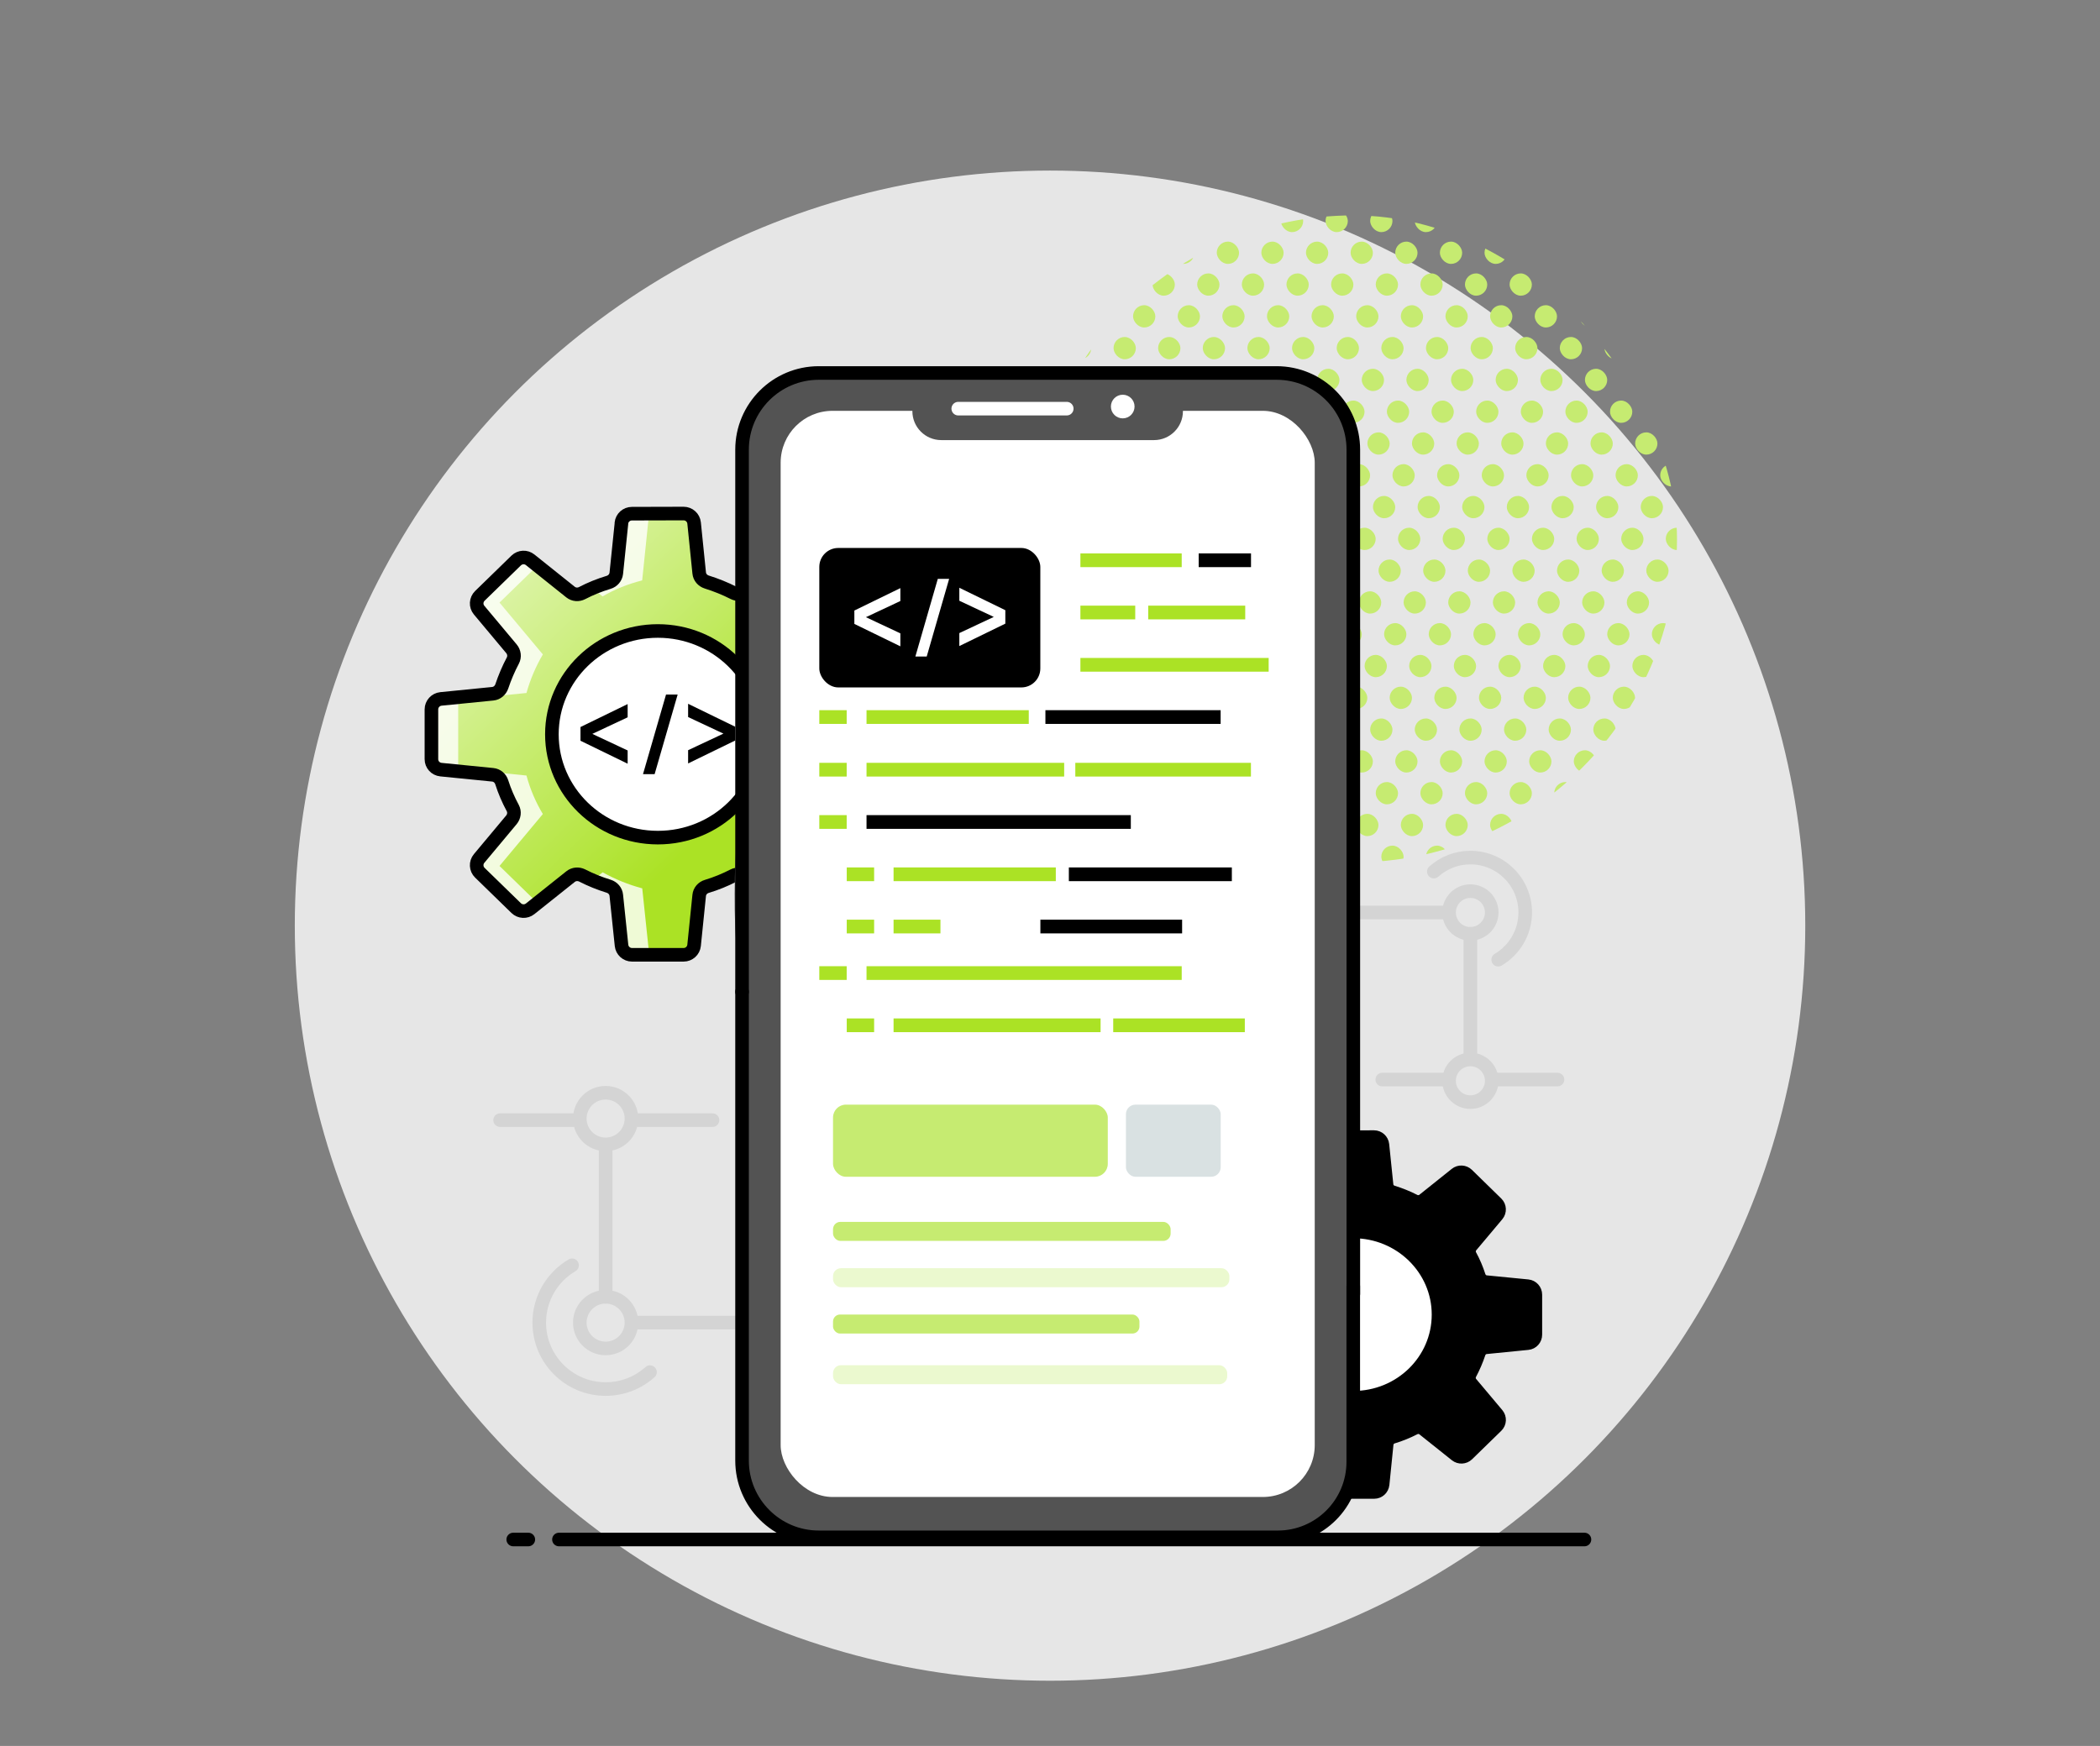 <?xml version="1.0" encoding="UTF-8"?>
<svg id="Layer_1" data-name="Layer 1" xmlns="http://www.w3.org/2000/svg" xmlns:xlink="http://www.w3.org/1999/xlink" viewBox="0 0 309.09 257.03">
  <rect x="0" y="0" width="309.09" height="257.03" fill="#808080" stroke="none"/>
  <defs>
    <style>
      .cls-1, .cls-2, .cls-3 {
        fill: none;
      }

      .cls-4 {
        fill: url(#linear-gradient);
      }

      .cls-5 {
        clip-path: url(#clippath);
      }

      .cls-6 {
        opacity: .08;
      }

      .cls-7 {
        fill: #ebf9cf;
      }

      .cls-8 {
        fill: #e6e6e6;
      }

      .cls-9, .cls-10, .cls-11, .cls-12 {
        fill: #fff;
      }

      .cls-13 {
        fill: #abe225;
      }

      .cls-14 {
        fill: #d9e1e2;
      }

      .cls-15 {
        fill: #c6eb71;
      }

      .cls-16 {
        fill: #535353;
      }

      .cls-17 {
        clip-path: url(#clippath-1);
      }

      .cls-2 {
        stroke: #000;
        stroke-linejoin: round;
      }

      .cls-2, .cls-3 {
        stroke-linecap: round;
        stroke-width: 2px;
      }

      .cls-3 {
        stroke: #fff;
        stroke-miterlimit: 10;
      }

      .cls-10 {
        isolation: isolate;
      }

      .cls-11 {
        opacity: .48;
      }

      .cls-12 {
        opacity: .81;
      }
    </style>
    <clipPath id="clippath">
      <rect class="cls-1" x="151.58" y="31.71" width="95.25" height="95.25" rx="47.62" ry="47.62"/>
    </clipPath>
    <linearGradient id="linear-gradient" x1="64.5" y1="74.53" x2="107.41" y2="119.12" gradientUnits="userSpaceOnUse">
      <stop offset="0" stop-color="#ebf9cf"/>
      <stop offset="1" stop-color="#abe225"/>
    </linearGradient>
    <clipPath id="clippath-1">
      <rect class="cls-1" x="-140.75" y="46.22" width="95.25" height="95.25" rx="24.87" ry="24.87"/>
    </clipPath>
  </defs>
  <g>
    <circle class="cls-8" cx="154.55" cy="136.27" r="111.16"/>
    <g class="cls-6">
      <line class="cls-2" x1="113.45" y1="194.71" x2="93.88" y2="194.71"/>
      <line class="cls-2" x1="104.87" y1="164.9" x2="93.88" y2="164.9"/>
      <line class="cls-2" x1="89.14" y1="190.91" x2="89.14" y2="168.72"/>
      <line class="cls-2" x1="84.6" y1="164.9" x2="73.61" y2="164.9"/>
      <circle class="cls-2" cx="89.14" cy="194.71" r="3.8"/>
      <path class="cls-2" d="M95.67,202c-1.73,1.55-4.02,2.49-6.52,2.49-5.4,0-9.78-4.38-9.78-9.78,0-3.6,1.94-6.74,4.83-8.44"/>
      <circle class="cls-2" cx="89.14" cy="164.67" r="3.8"/>
    </g>
    <g class="cls-6">
      <line class="cls-2" x1="196.37" y1="134.33" x2="212.51" y2="134.33"/>
      <line class="cls-2" x1="203.45" y1="158.93" x2="212.51" y2="158.93"/>
      <line class="cls-2" x1="216.42" y1="137.47" x2="216.42" y2="155.78"/>
      <line class="cls-2" x1="220.17" y1="158.93" x2="229.24" y2="158.93"/>
      <circle class="cls-2" cx="216.42" cy="134.33" r="3.14"/>
      <path class="cls-2" d="M211.04,128.31c1.43-1.28,3.31-2.06,5.38-2.06,4.46,0,8.07,3.61,8.07,8.07,0,2.97-1.6,5.56-3.98,6.96"/>
      <circle class="cls-2" cx="216.42" cy="159.11" r="3.14"/>
    </g>
    <g class="cls-5">
      <g>
        <rect class="cls-15" x="82.61" y="21.53" width="3.28" height="3.28" rx="1.64" ry="1.64"/>
        <rect class="cls-15" x="89.18" y="21.53" width="3.28" height="3.28" rx="1.64" ry="1.64"/>
        <rect class="cls-15" x="95.75" y="21.53" width="3.28" height="3.28" rx="1.64" ry="1.64"/>
        <rect class="cls-15" x="102.31" y="21.53" width="3.28" height="3.28" rx="1.64" ry="1.64"/>
        <rect class="cls-15" x="108.88" y="21.53" width="3.28" height="3.28" rx="1.64" ry="1.64"/>
        <rect class="cls-15" x="115.45" y="21.53" width="3.28" height="3.28" rx="1.64" ry="1.64"/>
        <rect class="cls-15" x="122.02" y="21.53" width="3.28" height="3.28" rx="1.64" ry="1.64"/>
        <rect class="cls-15" x="128.59" y="21.53" width="3.28" height="3.28" rx="1.64" ry="1.64"/>
        <rect class="cls-15" x="135.16" y="21.53" width="3.28" height="3.28" rx="1.64" ry="1.64"/>
        <rect class="cls-15" x="141.73" y="21.53" width="3.28" height="3.28" rx="1.64" ry="1.64"/>
        <rect class="cls-15" x="148.3" y="21.53" width="3.28" height="3.28" rx="1.64" ry="1.64"/>
        <rect class="cls-15" x="154.86" y="21.53" width="3.28" height="3.28" rx="1.64" ry="1.64"/>
        <rect class="cls-15" x="161.43" y="21.53" width="3.28" height="3.28" rx="1.64" ry="1.64"/>
        <rect class="cls-15" x="168" y="21.53" width="3.28" height="3.28" rx="1.64" ry="1.64"/>
        <rect class="cls-15" x="174.57" y="21.53" width="3.28" height="3.28" rx="1.64" ry="1.64"/>
        <rect class="cls-15" x="181.14" y="21.53" width="3.28" height="3.28" rx="1.64" ry="1.64"/>
        <rect class="cls-15" x="187.71" y="21.53" width="3.28" height="3.28" rx="1.64" ry="1.64"/>
        <rect class="cls-15" x="194.28" y="21.53" width="3.28" height="3.28" rx="1.64" ry="1.64"/>
        <rect class="cls-15" x="200.85" y="21.53" width="3.28" height="3.28" rx="1.64" ry="1.64"/>
        <rect class="cls-15" x="207.41" y="21.53" width="3.28" height="3.28" rx="1.64" ry="1.64"/>
        <rect class="cls-15" x="213.98" y="21.53" width="3.28" height="3.28" rx="1.64" ry="1.64"/>
        <rect class="cls-15" x="86.3" y="26.21" width="3.28" height="3.28" rx="1.64" ry="1.64"/>
        <rect class="cls-15" x="92.87" y="26.21" width="3.28" height="3.28" rx="1.64" ry="1.64"/>
        <rect class="cls-15" x="99.44" y="26.21" width="3.28" height="3.28" rx="1.64" ry="1.64"/>
        <rect class="cls-15" x="106.01" y="26.21" width="3.28" height="3.28" rx="1.64" ry="1.64"/>
        <rect class="cls-15" x="112.58" y="26.21" width="3.28" height="3.28" rx="1.64" ry="1.64"/>
        <rect class="cls-15" x="119.15" y="26.21" width="3.28" height="3.28" rx="1.64" ry="1.64"/>
        <rect class="cls-15" x="125.72" y="26.21" width="3.28" height="3.28" rx="1.64" ry="1.64"/>
        <rect class="cls-15" x="132.28" y="26.21" width="3.28" height="3.28" rx="1.64" ry="1.64"/>
        <rect class="cls-15" x="138.85" y="26.21" width="3.28" height="3.28" rx="1.64" ry="1.64"/>
        <rect class="cls-15" x="145.42" y="26.21" width="3.28" height="3.28" rx="1.64" ry="1.64"/>
        <rect class="cls-15" x="151.99" y="26.21" width="3.28" height="3.28" rx="1.64" ry="1.64"/>
        <rect class="cls-15" x="158.56" y="26.21" width="3.28" height="3.28" rx="1.64" ry="1.64"/>
        <rect class="cls-15" x="165.13" y="26.21" width="3.28" height="3.28" rx="1.64" ry="1.64"/>
        <rect class="cls-15" x="171.7" y="26.21" width="3.28" height="3.28" rx="1.64" ry="1.64"/>
        <rect class="cls-15" x="178.27" y="26.21" width="3.28" height="3.28" rx="1.64" ry="1.64"/>
        <rect class="cls-15" x="184.83" y="26.21" width="3.28" height="3.28" rx="1.64" ry="1.64"/>
        <rect class="cls-15" x="191.4" y="26.21" width="3.28" height="3.28" rx="1.64" ry="1.64"/>
        <rect class="cls-15" x="197.97" y="26.21" width="3.28" height="3.28" rx="1.64" ry="1.64"/>
        <rect class="cls-15" x="204.54" y="26.21" width="3.28" height="3.28" rx="1.64" ry="1.64"/>
        <rect class="cls-15" x="211.11" y="26.21" width="3.28" height="3.28" rx="1.64" ry="1.64"/>
        <rect class="cls-15" x="217.68" y="26.21" width="3.28" height="3.28" rx="1.64" ry="1.64"/>
        <rect class="cls-15" x="90" y="30.89" width="3.28" height="3.28" rx="1.64" ry="1.64"/>
        <rect class="cls-15" x="96.57" y="30.89" width="3.28" height="3.28" rx="1.64" ry="1.64"/>
        <rect class="cls-15" x="103.14" y="30.89" width="3.28" height="3.28" rx="1.64" ry="1.64"/>
        <rect class="cls-15" x="109.7" y="30.89" width="3.28" height="3.28" rx="1.64" ry="1.64"/>
        <rect class="cls-15" x="116.27" y="30.89" width="3.28" height="3.28" rx="1.64" ry="1.64"/>
        <rect class="cls-15" x="122.84" y="30.89" width="3.28" height="3.28" rx="1.64" ry="1.64"/>
        <rect class="cls-15" x="129.41" y="30.89" width="3.28" height="3.28" rx="1.64" ry="1.64"/>
        <rect class="cls-15" x="135.98" y="30.89" width="3.28" height="3.28" rx="1.64" ry="1.64"/>
        <rect class="cls-15" x="142.55" y="30.89" width="3.28" height="3.28" rx="1.64" ry="1.64"/>
        <rect class="cls-15" x="149.12" y="30.89" width="3.28" height="3.28" rx="1.64" ry="1.64"/>
        <rect class="cls-15" x="155.69" y="30.89" width="3.28" height="3.28" rx="1.64" ry="1.64"/>
        <rect class="cls-15" x="162.25" y="30.89" width="3.28" height="3.28" rx="1.64" ry="1.64"/>
        <rect class="cls-15" x="168.82" y="30.89" width="3.28" height="3.28" rx="1.64" ry="1.64"/>
        <rect class="cls-15" x="175.39" y="30.89" width="3.28" height="3.28" rx="1.64" ry="1.64"/>
        <rect class="cls-15" x="181.96" y="30.89" width="3.28" height="3.28" rx="1.64" ry="1.64"/>
        <rect class="cls-15" x="188.53" y="30.89" width="3.28" height="3.28" rx="1.64" ry="1.64"/>
        <rect class="cls-15" x="195.1" y="30.89" width="3.28" height="3.28" rx="1.64" ry="1.64"/>
        <rect class="cls-15" x="201.67" y="30.89" width="3.28" height="3.28" rx="1.64" ry="1.64"/>
        <rect class="cls-15" x="208.23" y="30.89" width="3.28" height="3.28" rx="1.64" ry="1.64"/>
        <rect class="cls-15" x="214.8" y="30.89" width="3.28" height="3.28" rx="1.64" ry="1.64"/>
        <rect class="cls-15" x="221.37" y="30.89" width="3.28" height="3.28" rx="1.64" ry="1.64"/>
        <rect class="cls-15" x="93.69" y="35.57" width="3.28" height="3.28" rx="1.64" ry="1.64"/>
        <rect class="cls-15" x="100.26" y="35.57" width="3.28" height="3.28" rx="1.64" ry="1.64"/>
        <rect class="cls-15" x="106.83" y="35.57" width="3.28" height="3.28" rx="1.64" ry="1.64"/>
        <rect class="cls-15" x="113.4" y="35.57" width="3.28" height="3.28" rx="1.64" ry="1.64"/>
        <rect class="cls-15" x="119.97" y="35.57" width="3.28" height="3.28" rx="1.64" ry="1.64"/>
        <rect class="cls-15" x="126.54" y="35.57" width="3.28" height="3.28" rx="1.64" ry="1.64"/>
        <rect class="cls-15" x="133.11" y="35.57" width="3.28" height="3.28" rx="1.64" ry="1.64"/>
        <rect class="cls-15" x="139.67" y="35.57" width="3.28" height="3.28" rx="1.64" ry="1.64"/>
        <rect class="cls-15" x="146.24" y="35.57" width="3.28" height="3.28" rx="1.64" ry="1.64"/>
        <rect class="cls-15" x="152.81" y="35.57" width="3.28" height="3.28" rx="1.64" ry="1.64"/>
        <rect class="cls-15" x="159.38" y="35.57" width="3.28" height="3.28" rx="1.64" ry="1.64"/>
        <rect class="cls-15" x="165.95" y="35.57" width="3.28" height="3.28" rx="1.64" ry="1.64"/>
        <rect class="cls-15" x="172.52" y="35.57" width="3.28" height="3.28" rx="1.64" ry="1.64"/>
        <rect class="cls-15" x="179.09" y="35.57" width="3.28" height="3.28" rx="1.64" ry="1.64"/>
        <rect class="cls-15" x="185.65" y="35.57" width="3.28" height="3.28" rx="1.64" ry="1.64"/>
        <rect class="cls-15" x="192.22" y="35.57" width="3.28" height="3.28" rx="1.64" ry="1.64"/>
        <rect class="cls-15" x="198.79" y="35.57" width="3.28" height="3.28" rx="1.64" ry="1.64"/>
        <rect class="cls-15" x="205.36" y="35.57" width="3.28" height="3.28" rx="1.64" ry="1.64"/>
        <rect class="cls-15" x="211.93" y="35.57" width="3.28" height="3.28" rx="1.64" ry="1.64"/>
        <rect class="cls-15" x="218.5" y="35.57" width="3.28" height="3.28" rx="1.64" ry="1.64"/>
        <rect class="cls-15" x="225.07" y="35.57" width="3.28" height="3.28" rx="1.64" ry="1.64"/>
        <rect class="cls-15" x="97.39" y="40.25" width="3.28" height="3.28" rx="1.64" ry="1.64"/>
        <rect class="cls-15" x="103.96" y="40.25" width="3.28" height="3.28" rx="1.64" ry="1.64"/>
        <rect class="cls-15" x="110.53" y="40.25" width="3.28" height="3.28" rx="1.64" ry="1.64"/>
        <rect class="cls-15" x="117.09" y="40.25" width="3.28" height="3.28" rx="1.64" ry="1.64"/>
        <rect class="cls-15" x="123.66" y="40.25" width="3.28" height="3.28" rx="1.64" ry="1.64"/>
        <rect class="cls-15" x="130.23" y="40.25" width="3.28" height="3.28" rx="1.64" ry="1.64"/>
        <rect class="cls-15" x="136.8" y="40.25" width="3.28" height="3.28" rx="1.64" ry="1.64"/>
        <rect class="cls-15" x="143.37" y="40.25" width="3.28" height="3.28" rx="1.64" ry="1.64"/>
        <rect class="cls-15" x="149.94" y="40.25" width="3.28" height="3.28" rx="1.64" ry="1.64"/>
        <rect class="cls-15" x="156.51" y="40.25" width="3.28" height="3.28" rx="1.64" ry="1.64"/>
        <rect class="cls-15" x="163.07" y="40.25" width="3.28" height="3.28" rx="1.64" ry="1.64"/>
        <rect class="cls-15" x="169.64" y="40.25" width="3.28" height="3.28" rx="1.64" ry="1.64"/>
        <rect class="cls-15" x="176.21" y="40.25" width="3.28" height="3.28" rx="1.64" ry="1.64"/>
        <rect class="cls-15" x="182.78" y="40.25" width="3.28" height="3.28" rx="1.64" ry="1.64"/>
        <rect class="cls-15" x="189.35" y="40.25" width="3.28" height="3.28" rx="1.64" ry="1.64"/>
        <rect class="cls-15" x="195.92" y="40.25" width="3.28" height="3.28" rx="1.64" ry="1.64"/>
        <rect class="cls-15" x="202.49" y="40.25" width="3.28" height="3.28" rx="1.64" ry="1.64"/>
        <rect class="cls-15" x="209.06" y="40.25" width="3.28" height="3.28" rx="1.64" ry="1.64"/>
        <rect class="cls-15" x="215.62" y="40.25" width="3.28" height="3.28" rx="1.64" ry="1.64"/>
        <rect class="cls-15" x="222.19" y="40.25" width="3.28" height="3.28" rx="1.64" ry="1.64"/>
        <rect class="cls-15" x="228.76" y="40.25" width="3.28" height="3.28" rx="1.64" ry="1.64"/>
        <rect class="cls-15" x="101.08" y="44.93" width="3.28" height="3.28" rx="1.64" ry="1.64"/>
        <rect class="cls-15" x="107.65" y="44.93" width="3.28" height="3.28" rx="1.64" ry="1.64"/>
        <rect class="cls-15" x="114.22" y="44.93" width="3.28" height="3.28" rx="1.64" ry="1.64"/>
        <rect class="cls-15" x="120.79" y="44.93" width="3.28" height="3.28" rx="1.64" ry="1.64"/>
        <rect class="cls-15" x="127.36" y="44.93" width="3.28" height="3.28" rx="1.64" ry="1.64"/>
        <rect class="cls-15" x="133.93" y="44.93" width="3.28" height="3.28" rx="1.64" ry="1.64"/>
        <rect class="cls-15" x="140.49" y="44.93" width="3.28" height="3.28" rx="1.64" ry="1.64"/>
        <rect class="cls-15" x="147.06" y="44.93" width="3.28" height="3.28" rx="1.64" ry="1.64"/>
        <rect class="cls-15" x="153.63" y="44.93" width="3.28" height="3.28" rx="1.64" ry="1.64"/>
        <rect class="cls-15" x="160.2" y="44.93" width="3.28" height="3.28" rx="1.64" ry="1.64"/>
        <rect class="cls-15" x="166.77" y="44.93" width="3.28" height="3.28" rx="1.64" ry="1.64"/>
        <rect class="cls-15" x="173.34" y="44.93" width="3.28" height="3.28" rx="1.64" ry="1.64"/>
        <rect class="cls-15" x="179.91" y="44.93" width="3.28" height="3.28" rx="1.64" ry="1.64"/>
        <rect class="cls-15" x="186.48" y="44.93" width="3.28" height="3.28" rx="1.64" ry="1.64"/>
        <rect class="cls-15" x="193.04" y="44.93" width="3.28" height="3.28" rx="1.64" ry="1.64"/>
        <rect class="cls-15" x="199.61" y="44.93" width="3.28" height="3.28" rx="1.64" ry="1.64"/>
        <rect class="cls-15" x="206.18" y="44.93" width="3.28" height="3.28" rx="1.64" ry="1.64"/>
        <rect class="cls-15" x="212.75" y="44.93" width="3.28" height="3.28" rx="1.64" ry="1.64"/>
        <rect class="cls-15" x="219.32" y="44.93" width="3.28" height="3.28" rx="1.64" ry="1.64"/>
        <rect class="cls-15" x="225.89" y="44.93" width="3.28" height="3.28" rx="1.64" ry="1.64"/>
        <rect class="cls-15" x="232.46" y="44.93" width="3.28" height="3.28" rx="1.64" ry="1.64"/>
        <rect class="cls-15" x="104.78" y="49.61" width="3.28" height="3.28" rx="1.64" ry="1.64"/>
        <rect class="cls-15" x="111.35" y="49.61" width="3.28" height="3.28" rx="1.64" ry="1.64"/>
        <rect class="cls-15" x="117.91" y="49.61" width="3.28" height="3.28" rx="1.64" ry="1.64"/>
        <rect class="cls-15" x="124.48" y="49.61" width="3.28" height="3.28" rx="1.64" ry="1.64"/>
        <rect class="cls-15" x="131.05" y="49.61" width="3.28" height="3.28" rx="1.64" ry="1.64"/>
        <rect class="cls-15" x="137.62" y="49.61" width="3.28" height="3.28" rx="1.64" ry="1.64"/>
        <rect class="cls-15" x="144.19" y="49.61" width="3.28" height="3.28" rx="1.64" ry="1.64"/>
        <rect class="cls-15" x="150.76" y="49.61" width="3.28" height="3.28" rx="1.64" ry="1.64"/>
        <rect class="cls-15" x="157.33" y="49.61" width="3.28" height="3.28" rx="1.64" ry="1.64"/>
        <rect class="cls-15" x="163.9" y="49.61" width="3.28" height="3.28" rx="1.64" ry="1.64"/>
        <rect class="cls-15" x="170.46" y="49.61" width="3.28" height="3.28" rx="1.64" ry="1.64"/>
        <rect class="cls-15" x="177.03" y="49.61" width="3.28" height="3.28" rx="1.64" ry="1.64"/>
        <rect class="cls-15" x="183.6" y="49.61" width="3.28" height="3.28" rx="1.64" ry="1.64"/>
        <rect class="cls-15" x="190.17" y="49.61" width="3.28" height="3.28" rx="1.64" ry="1.64"/>
        <rect class="cls-15" x="196.74" y="49.61" width="3.28" height="3.28" rx="1.64" ry="1.64"/>
        <rect class="cls-15" x="203.31" y="49.61" width="3.28" height="3.28" rx="1.64" ry="1.64"/>
        <rect class="cls-15" x="209.88" y="49.61" width="3.28" height="3.28" rx="1.64" ry="1.64"/>
        <rect class="cls-15" x="216.45" y="49.61" width="3.28" height="3.28" rx="1.64" ry="1.64"/>
        <rect class="cls-15" x="223.01" y="49.61" width="3.28" height="3.28" rx="1.64" ry="1.64"/>
        <rect class="cls-15" x="229.58" y="49.61" width="3.28" height="3.28" rx="1.64" ry="1.64"/>
        <rect class="cls-15" x="236.15" y="49.61" width="3.28" height="3.28" rx="1.64" ry="1.64"/>
        <rect class="cls-15" x="108.47" y="54.29" width="3.28" height="3.28" rx="1.64" ry="1.64"/>
        <rect class="cls-15" x="115.04" y="54.29" width="3.28" height="3.28" rx="1.64" ry="1.64"/>
        <rect class="cls-15" x="121.61" y="54.29" width="3.28" height="3.28" rx="1.64" ry="1.64"/>
        <rect class="cls-15" x="128.18" y="54.29" width="3.28" height="3.28" rx="1.64" ry="1.64"/>
        <rect class="cls-15" x="134.75" y="54.29" width="3.28" height="3.28" rx="1.64" ry="1.64"/>
        <rect class="cls-15" x="141.32" y="54.29" width="3.28" height="3.28" rx="1.64" ry="1.64"/>
        <rect class="cls-15" x="147.88" y="54.29" width="3.28" height="3.28" rx="1.64" ry="1.64"/>
        <rect class="cls-15" x="154.45" y="54.29" width="3.28" height="3.28" rx="1.64" ry="1.64"/>
        <rect class="cls-15" x="161.02" y="54.29" width="3.28" height="3.28" rx="1.64" ry="1.64"/>
        <rect class="cls-15" x="167.59" y="54.29" width="3.28" height="3.28" rx="1.64" ry="1.64"/>
        <rect class="cls-15" x="174.16" y="54.29" width="3.28" height="3.28" rx="1.64" ry="1.64"/>
        <rect class="cls-15" x="180.73" y="54.29" width="3.28" height="3.28" rx="1.64" ry="1.64"/>
        <rect class="cls-15" x="187.3" y="54.29" width="3.28" height="3.28" rx="1.64" ry="1.64"/>
        <rect class="cls-15" x="193.87" y="54.29" width="3.28" height="3.28" rx="1.64" ry="1.64"/>
        <rect class="cls-15" x="200.43" y="54.29" width="3.28" height="3.28" rx="1.64" ry="1.64"/>
        <rect class="cls-15" x="207" y="54.29" width="3.28" height="3.28" rx="1.64" ry="1.64"/>
        <rect class="cls-15" x="213.57" y="54.29" width="3.28" height="3.28" rx="1.64" ry="1.64"/>
        <rect class="cls-15" x="220.14" y="54.29" width="3.28" height="3.28" rx="1.64" ry="1.64"/>
        <rect class="cls-15" x="226.71" y="54.29" width="3.28" height="3.28" rx="1.64" ry="1.64"/>
        <rect class="cls-15" x="233.28" y="54.29" width="3.28" height="3.28" rx="1.64" ry="1.64"/>
        <rect class="cls-15" x="239.85" y="54.29" width="3.28" height="3.28" rx="1.64" ry="1.64"/>
        <rect class="cls-15" x="112.17" y="58.97" width="3.28" height="3.28" rx="1.64" ry="1.64"/>
        <rect class="cls-15" x="118.74" y="58.97" width="3.28" height="3.28" rx="1.64" ry="1.64"/>
        <rect class="cls-15" x="125.3" y="58.97" width="3.28" height="3.28" rx="1.64" ry="1.64"/>
        <rect class="cls-15" x="131.87" y="58.97" width="3.28" height="3.28" rx="1.64" ry="1.64"/>
        <rect class="cls-15" x="138.44" y="58.97" width="3.28" height="3.28" rx="1.64" ry="1.64"/>
        <rect class="cls-15" x="145.01" y="58.97" width="3.28" height="3.28" rx="1.64" ry="1.64"/>
        <rect class="cls-15" x="151.58" y="58.97" width="3.28" height="3.28" rx="1.64" ry="1.64"/>
        <rect class="cls-15" x="158.15" y="58.97" width="3.28" height="3.28" rx="1.64" ry="1.64"/>
        <rect class="cls-15" x="164.72" y="58.97" width="3.28" height="3.28" rx="1.64" ry="1.64"/>
        <rect class="cls-15" x="171.29" y="58.97" width="3.28" height="3.28" rx="1.64" ry="1.64"/>
        <rect class="cls-15" x="177.85" y="58.97" width="3.28" height="3.28" rx="1.64" ry="1.64"/>
        <rect class="cls-15" x="184.42" y="58.97" width="3.28" height="3.28" rx="1.64" ry="1.64"/>
        <rect class="cls-15" x="190.99" y="58.97" width="3.28" height="3.28" rx="1.64" ry="1.64"/>
        <rect class="cls-15" x="197.56" y="58.97" width="3.28" height="3.28" rx="1.64" ry="1.64"/>
        <rect class="cls-15" x="204.13" y="58.97" width="3.28" height="3.28" rx="1.64" ry="1.64"/>
        <rect class="cls-15" x="210.7" y="58.97" width="3.28" height="3.28" rx="1.64" ry="1.64"/>
        <rect class="cls-15" x="217.27" y="58.97" width="3.28" height="3.28" rx="1.64" ry="1.64"/>
        <rect class="cls-15" x="223.84" y="58.97" width="3.28" height="3.28" rx="1.64" ry="1.64"/>
        <rect class="cls-15" x="230.4" y="58.97" width="3.28" height="3.28" rx="1.64" ry="1.64"/>
        <rect class="cls-15" x="236.97" y="58.97" width="3.28" height="3.28" rx="1.64" ry="1.64"/>
        <rect class="cls-15" x="243.54" y="58.97" width="3.28" height="3.28" rx="1.64" ry="1.64"/>
        <rect class="cls-15" x="115.86" y="63.65" width="3.28" height="3.28" rx="1.64" ry="1.64"/>
        <rect class="cls-15" x="122.43" y="63.65" width="3.28" height="3.28" rx="1.64" ry="1.64"/>
        <rect class="cls-15" x="129" y="63.65" width="3.28" height="3.28" rx="1.64" ry="1.64"/>
        <rect class="cls-15" x="135.57" y="63.65" width="3.28" height="3.28" rx="1.64" ry="1.64"/>
        <rect class="cls-15" x="142.14" y="63.65" width="3.28" height="3.28" rx="1.64" ry="1.64"/>
        <rect class="cls-15" x="148.71" y="63.65" width="3.28" height="3.28" rx="1.64" ry="1.64"/>
        <rect class="cls-15" x="155.27" y="63.65" width="3.28" height="3.28" rx="1.64" ry="1.64"/>
        <rect class="cls-15" x="161.84" y="63.65" width="3.28" height="3.28" rx="1.64" ry="1.64"/>
        <rect class="cls-15" x="168.41" y="63.65" width="3.28" height="3.28" rx="1.64" ry="1.64"/>
        <rect class="cls-15" x="174.98" y="63.65" width="3.28" height="3.28" rx="1.64" ry="1.64"/>
        <rect class="cls-15" x="181.55" y="63.65" width="3.28" height="3.28" rx="1.64" ry="1.64"/>
        <rect class="cls-15" x="188.12" y="63.65" width="3.28" height="3.28" rx="1.64" ry="1.64"/>
        <rect class="cls-15" x="194.69" y="63.65" width="3.28" height="3.28" rx="1.64" ry="1.64"/>
        <rect class="cls-15" x="201.26" y="63.65" width="3.28" height="3.28" rx="1.64" ry="1.64"/>
        <rect class="cls-15" x="207.82" y="63.65" width="3.28" height="3.28" rx="1.64" ry="1.64"/>
        <rect class="cls-15" x="214.39" y="63.65" width="3.28" height="3.28" rx="1.64" ry="1.64"/>
        <rect class="cls-15" x="220.96" y="63.65" width="3.28" height="3.28" rx="1.64" ry="1.64"/>
        <rect class="cls-15" x="227.53" y="63.65" width="3.28" height="3.28" rx="1.64" ry="1.64"/>
        <rect class="cls-15" x="234.1" y="63.65" width="3.28" height="3.28" rx="1.64" ry="1.64"/>
        <rect class="cls-15" x="240.67" y="63.65" width="3.28" height="3.28" rx="1.64" ry="1.64"/>
        <rect class="cls-15" x="247.24" y="63.65" width="3.28" height="3.28" rx="1.64" ry="1.64"/>
        <rect class="cls-15" x="119.56" y="68.33" width="3.28" height="3.28" rx="1.64" ry="1.64"/>
        <rect class="cls-15" x="126.13" y="68.33" width="3.28" height="3.28" rx="1.64" ry="1.64"/>
        <rect class="cls-15" x="132.69" y="68.33" width="3.28" height="3.28" rx="1.64" ry="1.64"/>
        <rect class="cls-15" x="139.26" y="68.33" width="3.28" height="3.28" rx="1.64" ry="1.64"/>
        <rect class="cls-15" x="145.83" y="68.33" width="3.28" height="3.28" rx="1.64" ry="1.64"/>
        <rect class="cls-15" x="152.4" y="68.33" width="3.28" height="3.28" rx="1.64" ry="1.64"/>
        <rect class="cls-15" x="158.97" y="68.33" width="3.28" height="3.28" rx="1.64" ry="1.64"/>
        <rect class="cls-15" x="165.54" y="68.33" width="3.28" height="3.28" rx="1.64" ry="1.64"/>
        <rect class="cls-15" x="172.11" y="68.33" width="3.28" height="3.28" rx="1.64" ry="1.64"/>
        <rect class="cls-15" x="178.68" y="68.33" width="3.28" height="3.28" rx="1.64" ry="1.64"/>
        <rect class="cls-15" x="185.24" y="68.33" width="3.28" height="3.28" rx="1.64" ry="1.64"/>
        <rect class="cls-15" x="191.81" y="68.33" width="3.28" height="3.28" rx="1.64" ry="1.64"/>
        <rect class="cls-15" x="198.38" y="68.33" width="3.28" height="3.28" rx="1.64" ry="1.64"/>
        <rect class="cls-15" x="204.95" y="68.33" width="3.28" height="3.28" rx="1.64" ry="1.64"/>
        <rect class="cls-15" x="211.52" y="68.33" width="3.28" height="3.28" rx="1.64" ry="1.64"/>
        <rect class="cls-15" x="218.09" y="68.33" width="3.28" height="3.28" rx="1.64" ry="1.64"/>
        <rect class="cls-15" x="224.66" y="68.33" width="3.28" height="3.28" rx="1.64" ry="1.64"/>
        <rect class="cls-15" x="231.23" y="68.33" width="3.28" height="3.28" rx="1.64" ry="1.64"/>
        <rect class="cls-15" x="237.79" y="68.33" width="3.28" height="3.28" rx="1.64" ry="1.64"/>
        <rect class="cls-15" x="244.36" y="68.33" width="3.28" height="3.28" rx="1.64" ry="1.64"/>
        <rect class="cls-15" x="250.93" y="68.33" width="3.28" height="3.28" rx="1.64" ry="1.64"/>
        <rect class="cls-15" x="123.25" y="73.01" width="3.28" height="3.28" rx="1.64" ry="1.64"/>
        <rect class="cls-15" x="129.82" y="73.01" width="3.28" height="3.28" rx="1.64" ry="1.64"/>
        <rect class="cls-15" x="136.39" y="73.01" width="3.28" height="3.28" rx="1.64" ry="1.64"/>
        <rect class="cls-15" x="142.96" y="73.01" width="3.28" height="3.28" rx="1.64" ry="1.64"/>
        <rect class="cls-15" x="149.53" y="73.01" width="3.28" height="3.28" rx="1.64" ry="1.64"/>
        <rect class="cls-15" x="156.1" y="73.01" width="3.28" height="3.28" rx="1.64" ry="1.64"/>
        <rect class="cls-15" x="162.66" y="73.01" width="3.28" height="3.28" rx="1.64" ry="1.64"/>
        <rect class="cls-15" x="169.23" y="73.01" width="3.28" height="3.28" rx="1.64" ry="1.64"/>
        <rect class="cls-15" x="175.8" y="73.01" width="3.28" height="3.28" rx="1.64" ry="1.64"/>
        <rect class="cls-15" x="182.37" y="73.01" width="3.28" height="3.28" rx="1.64" ry="1.64"/>
        <rect class="cls-15" x="188.94" y="73.01" width="3.28" height="3.28" rx="1.64" ry="1.64"/>
        <rect class="cls-15" x="195.51" y="73.01" width="3.28" height="3.28" rx="1.64" ry="1.64"/>
        <rect class="cls-15" x="202.08" y="73.01" width="3.28" height="3.28" rx="1.64" ry="1.64"/>
        <rect class="cls-15" x="208.65" y="73.01" width="3.28" height="3.28" rx="1.64" ry="1.64"/>
        <rect class="cls-15" x="215.21" y="73.01" width="3.28" height="3.28" rx="1.64" ry="1.64"/>
        <rect class="cls-15" x="221.78" y="73.01" width="3.28" height="3.28" rx="1.64" ry="1.64"/>
        <rect class="cls-15" x="228.35" y="73.01" width="3.28" height="3.28" rx="1.64" ry="1.64"/>
        <rect class="cls-15" x="234.92" y="73.01" width="3.28" height="3.28" rx="1.64" ry="1.64"/>
        <rect class="cls-15" x="241.49" y="73.01" width="3.28" height="3.28" rx="1.64" ry="1.64"/>
        <rect class="cls-15" x="248.06" y="73.01" width="3.28" height="3.28" rx="1.64" ry="1.64"/>
        <rect class="cls-15" x="254.63" y="73.01" width="3.28" height="3.28" rx="1.64" ry="1.64"/>
        <rect class="cls-15" x="126.95" y="77.69" width="3.28" height="3.28" rx="1.64" ry="1.64"/>
        <rect class="cls-15" x="133.52" y="77.69" width="3.28" height="3.28" rx="1.64" ry="1.64"/>
        <rect class="cls-15" x="140.08" y="77.69" width="3.28" height="3.28" rx="1.64" ry="1.64"/>
        <rect class="cls-15" x="146.65" y="77.69" width="3.28" height="3.28" rx="1.64" ry="1.64"/>
        <rect class="cls-15" x="153.22" y="77.69" width="3.28" height="3.28" rx="1.64" ry="1.64"/>
        <rect class="cls-15" x="159.79" y="77.69" width="3.28" height="3.28" rx="1.64" ry="1.64"/>
        <rect class="cls-15" x="166.36" y="77.69" width="3.28" height="3.28" rx="1.64" ry="1.64"/>
        <rect class="cls-15" x="172.93" y="77.69" width="3.28" height="3.28" rx="1.64" ry="1.64"/>
        <rect class="cls-15" x="179.5" y="77.69" width="3.28" height="3.28" rx="1.64" ry="1.64"/>
        <rect class="cls-15" x="186.07" y="77.69" width="3.28" height="3.28" rx="1.64" ry="1.64"/>
        <rect class="cls-15" x="192.63" y="77.69" width="3.28" height="3.28" rx="1.64" ry="1.64"/>
        <rect class="cls-15" x="199.2" y="77.69" width="3.28" height="3.28" rx="1.64" ry="1.64"/>
        <rect class="cls-15" x="205.77" y="77.69" width="3.28" height="3.28" rx="1.64" ry="1.64"/>
        <rect class="cls-15" x="212.34" y="77.69" width="3.28" height="3.28" rx="1.64" ry="1.64"/>
        <rect class="cls-15" x="218.91" y="77.69" width="3.28" height="3.28" rx="1.64" ry="1.64"/>
        <rect class="cls-15" x="225.48" y="77.69" width="3.28" height="3.28" rx="1.64" ry="1.64"/>
        <rect class="cls-15" x="232.05" y="77.69" width="3.28" height="3.28" rx="1.64" ry="1.64"/>
        <rect class="cls-15" x="238.62" y="77.69" width="3.28" height="3.28" rx="1.64" ry="1.64"/>
        <rect class="cls-15" x="245.18" y="77.69" width="3.28" height="3.28" rx="1.64" ry="1.64"/>
        <rect class="cls-15" x="251.75" y="77.69" width="3.28" height="3.28" rx="1.64" ry="1.64"/>
        <rect class="cls-15" x="258.32" y="77.69" width="3.28" height="3.28" rx="1.64" ry="1.64"/>
        <rect class="cls-15" x="130.64" y="82.37" width="3.28" height="3.28" rx="1.64" ry="1.64"/>
        <rect class="cls-15" x="137.21" y="82.37" width="3.28" height="3.28" rx="1.64" ry="1.64"/>
        <rect class="cls-15" x="143.78" y="82.37" width="3.28" height="3.28" rx="1.64" ry="1.64"/>
        <rect class="cls-15" x="150.35" y="82.37" width="3.28" height="3.28" rx="1.64" ry="1.64"/>
        <rect class="cls-15" x="156.92" y="82.37" width="3.28" height="3.28" rx="1.64" ry="1.64"/>
        <rect class="cls-15" x="163.49" y="82.37" width="3.28" height="3.28" rx="1.64" ry="1.64"/>
        <rect class="cls-15" x="170.05" y="82.37" width="3.28" height="3.28" rx="1.64" ry="1.64"/>
        <rect class="cls-15" x="176.62" y="82.37" width="3.28" height="3.28" rx="1.64" ry="1.64"/>
        <rect class="cls-15" x="183.19" y="82.37" width="3.28" height="3.28" rx="1.64" ry="1.64"/>
        <rect class="cls-15" x="189.76" y="82.37" width="3.28" height="3.28" rx="1.64" ry="1.64"/>
        <rect class="cls-15" x="196.33" y="82.37" width="3.28" height="3.28" rx="1.64" ry="1.64"/>
        <rect class="cls-15" x="202.9" y="82.37" width="3.28" height="3.28" rx="1.64" ry="1.64"/>
        <rect class="cls-15" x="209.47" y="82.37" width="3.28" height="3.28" rx="1.64" ry="1.64"/>
        <rect class="cls-15" x="216.04" y="82.37" width="3.28" height="3.28" rx="1.64" ry="1.64"/>
        <rect class="cls-15" x="222.6" y="82.37" width="3.28" height="3.28" rx="1.64" ry="1.64"/>
        <rect class="cls-15" x="229.17" y="82.37" width="3.28" height="3.28" rx="1.64" ry="1.64"/>
        <rect class="cls-15" x="235.74" y="82.37" width="3.28" height="3.28" rx="1.64" ry="1.64"/>
        <rect class="cls-15" x="242.31" y="82.37" width="3.28" height="3.28" rx="1.64" ry="1.64"/>
        <rect class="cls-15" x="248.88" y="82.37" width="3.28" height="3.28" rx="1.64" ry="1.64"/>
        <rect class="cls-15" x="255.45" y="82.37" width="3.28" height="3.28" rx="1.64" ry="1.64"/>
        <rect class="cls-15" x="262.02" y="82.37" width="3.28" height="3.28" rx="1.64" ry="1.64"/>
        <rect class="cls-15" x="134.34" y="87.05" width="3.28" height="3.28" rx="1.64" ry="1.64"/>
        <rect class="cls-15" x="140.91" y="87.05" width="3.28" height="3.28" rx="1.64" ry="1.64"/>
        <rect class="cls-15" x="147.47" y="87.05" width="3.28" height="3.28" rx="1.64" ry="1.64"/>
        <rect class="cls-15" x="154.04" y="87.05" width="3.28" height="3.28" rx="1.64" ry="1.64"/>
        <rect class="cls-15" x="160.61" y="87.05" width="3.28" height="3.28" rx="1.64" ry="1.64"/>
        <rect class="cls-15" x="167.18" y="87.05" width="3.28" height="3.28" rx="1.64" ry="1.64"/>
        <rect class="cls-15" x="173.75" y="87.05" width="3.28" height="3.28" rx="1.64" ry="1.64"/>
        <rect class="cls-15" x="180.32" y="87.05" width="3.28" height="3.28" rx="1.64" ry="1.64"/>
        <rect class="cls-15" x="186.89" y="87.05" width="3.28" height="3.28" rx="1.64" ry="1.64"/>
        <rect class="cls-15" x="193.46" y="87.05" width="3.28" height="3.28" rx="1.64" ry="1.64"/>
        <rect class="cls-15" x="200.02" y="87.05" width="3.28" height="3.28" rx="1.64" ry="1.64"/>
        <rect class="cls-15" x="206.59" y="87.05" width="3.28" height="3.28" rx="1.64" ry="1.64"/>
        <rect class="cls-15" x="213.16" y="87.05" width="3.28" height="3.28" rx="1.64" ry="1.64"/>
        <rect class="cls-15" x="219.73" y="87.05" width="3.28" height="3.28" rx="1.64" ry="1.64"/>
        <rect class="cls-15" x="226.3" y="87.05" width="3.28" height="3.28" rx="1.64" ry="1.64"/>
        <rect class="cls-15" x="232.87" y="87.05" width="3.28" height="3.28" rx="1.64" ry="1.64"/>
        <rect class="cls-15" x="239.44" y="87.05" width="3.28" height="3.28" rx="1.64" ry="1.64"/>
        <rect class="cls-15" x="246.01" y="87.05" width="3.28" height="3.28" rx="1.64" ry="1.64"/>
        <rect class="cls-15" x="252.57" y="87.05" width="3.28" height="3.28" rx="1.64" ry="1.64"/>
        <rect class="cls-15" x="259.14" y="87.05" width="3.28" height="3.28" rx="1.64" ry="1.64"/>
        <rect class="cls-15" x="265.71" y="87.05" width="3.28" height="3.28" rx="1.64" ry="1.64"/>
        <rect class="cls-15" x="138.03" y="91.73" width="3.28" height="3.28" rx="1.64" ry="1.64"/>
        <rect class="cls-15" x="144.6" y="91.73" width="3.28" height="3.28" rx="1.64" ry="1.64"/>
        <rect class="cls-15" x="151.17" y="91.73" width="3.28" height="3.28" rx="1.64" ry="1.64"/>
        <rect class="cls-15" x="157.74" y="91.73" width="3.28" height="3.28" rx="1.64" ry="1.64"/>
        <rect class="cls-15" x="164.31" y="91.73" width="3.28" height="3.28" rx="1.64" ry="1.64"/>
        <rect class="cls-15" x="170.88" y="91.73" width="3.28" height="3.28" rx="1.64" ry="1.64"/>
        <rect class="cls-15" x="177.44" y="91.73" width="3.28" height="3.28" rx="1.64" ry="1.64"/>
        <rect class="cls-15" x="184.01" y="91.73" width="3.28" height="3.28" rx="1.64" ry="1.64"/>
        <rect class="cls-15" x="190.58" y="91.73" width="3.28" height="3.28" rx="1.64" ry="1.64"/>
        <rect class="cls-15" x="197.15" y="91.73" width="3.28" height="3.28" rx="1.64" ry="1.64"/>
        <rect class="cls-15" x="203.72" y="91.73" width="3.28" height="3.28" rx="1.64" ry="1.64"/>
        <rect class="cls-15" x="210.29" y="91.73" width="3.28" height="3.28" rx="1.64" ry="1.64"/>
        <rect class="cls-15" x="216.86" y="91.73" width="3.28" height="3.28" rx="1.64" ry="1.64"/>
        <rect class="cls-15" x="223.43" y="91.73" width="3.28" height="3.28" rx="1.64" ry="1.64"/>
        <rect class="cls-15" x="229.99" y="91.73" width="3.28" height="3.28" rx="1.64" ry="1.64"/>
        <rect class="cls-15" x="236.56" y="91.73" width="3.28" height="3.28" rx="1.64" ry="1.64"/>
        <rect class="cls-15" x="243.13" y="91.73" width="3.28" height="3.28" rx="1.64" ry="1.64"/>
        <rect class="cls-15" x="249.7" y="91.73" width="3.28" height="3.28" rx="1.64" ry="1.64"/>
        <rect class="cls-15" x="256.27" y="91.73" width="3.28" height="3.28" rx="1.64" ry="1.64"/>
        <rect class="cls-15" x="262.84" y="91.73" width="3.28" height="3.28" rx="1.64" ry="1.64"/>
        <rect class="cls-15" x="269.41" y="91.73" width="3.28" height="3.28" rx="1.64" ry="1.64"/>
        <rect class="cls-15" x="141.73" y="96.41" width="3.28" height="3.28" rx="1.64" ry="1.64"/>
        <rect class="cls-15" x="148.3" y="96.41" width="3.28" height="3.28" rx="1.64" ry="1.64"/>
        <rect class="cls-15" x="154.86" y="96.41" width="3.28" height="3.28" rx="1.64" ry="1.64"/>
        <rect class="cls-15" x="161.43" y="96.41" width="3.28" height="3.28" rx="1.64" ry="1.64"/>
        <rect class="cls-15" x="168" y="96.41" width="3.28" height="3.28" rx="1.64" ry="1.64"/>
        <rect class="cls-15" x="174.57" y="96.41" width="3.28" height="3.28" rx="1.64" ry="1.64"/>
        <rect class="cls-15" x="181.14" y="96.41" width="3.28" height="3.28" rx="1.64" ry="1.64"/>
        <rect class="cls-15" x="187.71" y="96.41" width="3.28" height="3.28" rx="1.64" ry="1.64"/>
        <rect class="cls-15" x="194.28" y="96.41" width="3.28" height="3.28" rx="1.64" ry="1.64"/>
        <rect class="cls-15" x="200.85" y="96.41" width="3.28" height="3.28" rx="1.64" ry="1.64"/>
        <rect class="cls-15" x="207.41" y="96.41" width="3.28" height="3.28" rx="1.64" ry="1.64"/>
        <rect class="cls-15" x="213.98" y="96.41" width="3.28" height="3.28" rx="1.64" ry="1.64"/>
        <rect class="cls-15" x="220.55" y="96.41" width="3.28" height="3.28" rx="1.64" ry="1.64"/>
        <rect class="cls-15" x="227.12" y="96.41" width="3.28" height="3.28" rx="1.64" ry="1.64"/>
        <rect class="cls-15" x="233.69" y="96.41" width="3.28" height="3.28" rx="1.64" ry="1.64"/>
        <rect class="cls-15" x="240.26" y="96.41" width="3.28" height="3.28" rx="1.64" ry="1.64"/>
        <rect class="cls-15" x="246.83" y="96.41" width="3.28" height="3.28" rx="1.64" ry="1.64"/>
        <rect class="cls-15" x="253.39" y="96.41" width="3.28" height="3.28" rx="1.64" ry="1.64"/>
        <rect class="cls-15" x="259.96" y="96.41" width="3.28" height="3.28" rx="1.64" ry="1.64"/>
        <rect class="cls-15" x="266.53" y="96.41" width="3.28" height="3.28" rx="1.64" ry="1.64"/>
        <rect class="cls-15" x="273.1" y="96.41" width="3.28" height="3.28" rx="1.64" ry="1.64"/>
        <rect class="cls-15" x="145.42" y="101.09" width="3.28" height="3.28" rx="1.64" ry="1.64"/>
        <rect class="cls-15" x="151.99" y="101.09" width="3.28" height="3.28" rx="1.64" ry="1.64"/>
        <rect class="cls-15" x="158.56" y="101.09" width="3.28" height="3.28" rx="1.64" ry="1.64"/>
        <rect class="cls-15" x="165.13" y="101.09" width="3.28" height="3.28" rx="1.64" ry="1.64"/>
        <rect class="cls-15" x="171.7" y="101.09" width="3.28" height="3.28" rx="1.64" ry="1.64"/>
        <rect class="cls-15" x="178.27" y="101.09" width="3.28" height="3.28" rx="1.64" ry="1.64"/>
        <rect class="cls-15" x="184.83" y="101.09" width="3.28" height="3.28" rx="1.64" ry="1.64"/>
        <rect class="cls-15" x="191.4" y="101.09" width="3.28" height="3.28" rx="1.64" ry="1.64"/>
        <rect class="cls-15" x="197.97" y="101.09" width="3.28" height="3.28" rx="1.64" ry="1.64"/>
        <rect class="cls-15" x="204.54" y="101.09" width="3.28" height="3.28" rx="1.64" ry="1.64"/>
        <rect class="cls-15" x="211.11" y="101.09" width="3.28" height="3.28" rx="1.64" ry="1.64"/>
        <rect class="cls-15" x="217.68" y="101.09" width="3.28" height="3.28" rx="1.64" ry="1.64"/>
        <rect class="cls-15" x="224.25" y="101.09" width="3.28" height="3.28" rx="1.64" ry="1.64"/>
        <rect class="cls-15" x="230.81" y="101.09" width="3.28" height="3.28" rx="1.64" ry="1.64"/>
        <rect class="cls-15" x="237.38" y="101.09" width="3.28" height="3.28" rx="1.64" ry="1.64"/>
        <rect class="cls-15" x="243.95" y="101.09" width="3.28" height="3.28" rx="1.64" ry="1.64"/>
        <rect class="cls-15" x="250.52" y="101.09" width="3.28" height="3.28" rx="1.64" ry="1.64"/>
        <rect class="cls-15" x="257.09" y="101.09" width="3.28" height="3.28" rx="1.64" ry="1.64"/>
        <rect class="cls-15" x="263.66" y="101.09" width="3.28" height="3.28" rx="1.64" ry="1.64"/>
        <rect class="cls-15" x="270.23" y="101.09" width="3.28" height="3.28" rx="1.64" ry="1.64"/>
        <rect class="cls-15" x="276.8" y="101.09" width="3.28" height="3.28" rx="1.64" ry="1.64"/>
        <rect class="cls-15" x="149.12" y="105.77" width="3.28" height="3.28" rx="1.64" ry="1.64"/>
        <rect class="cls-15" x="155.69" y="105.77" width="3.28" height="3.28" rx="1.64" ry="1.64"/>
        <rect class="cls-15" x="162.25" y="105.77" width="3.28" height="3.28" rx="1.64" ry="1.64"/>
        <rect class="cls-15" x="168.82" y="105.77" width="3.28" height="3.28" rx="1.64" ry="1.64"/>
        <rect class="cls-15" x="175.39" y="105.77" width="3.28" height="3.28" rx="1.64" ry="1.64"/>
        <rect class="cls-15" x="181.96" y="105.77" width="3.28" height="3.28" rx="1.64" ry="1.64"/>
        <rect class="cls-15" x="188.53" y="105.77" width="3.28" height="3.28" rx="1.64" ry="1.64"/>
        <rect class="cls-15" x="195.1" y="105.77" width="3.28" height="3.28" rx="1.64" ry="1.64"/>
        <rect class="cls-15" x="201.67" y="105.77" width="3.28" height="3.28" rx="1.64" ry="1.64"/>
        <rect class="cls-15" x="208.23" y="105.77" width="3.28" height="3.28" rx="1.64" ry="1.64"/>
        <rect class="cls-15" x="214.8" y="105.77" width="3.28" height="3.28" rx="1.64" ry="1.64"/>
        <rect class="cls-15" x="221.37" y="105.77" width="3.28" height="3.28" rx="1.64" ry="1.64"/>
        <rect class="cls-15" x="227.94" y="105.77" width="3.28" height="3.28" rx="1.64" ry="1.64"/>
        <rect class="cls-15" x="234.51" y="105.77" width="3.28" height="3.28" rx="1.64" ry="1.64"/>
        <rect class="cls-15" x="241.08" y="105.77" width="3.28" height="3.28" rx="1.64" ry="1.64"/>
        <rect class="cls-15" x="247.65" y="105.77" width="3.28" height="3.28" rx="1.64" ry="1.64"/>
        <rect class="cls-15" x="254.22" y="105.77" width="3.28" height="3.28" rx="1.64" ry="1.64"/>
        <rect class="cls-15" x="260.78" y="105.77" width="3.28" height="3.28" rx="1.64" ry="1.64"/>
        <rect class="cls-15" x="267.35" y="105.77" width="3.28" height="3.28" rx="1.64" ry="1.64"/>
        <rect class="cls-15" x="273.92" y="105.77" width="3.28" height="3.28" rx="1.64" ry="1.64"/>
        <rect class="cls-15" x="280.49" y="105.77" width="3.28" height="3.28" rx="1.64" ry="1.64"/>
        <rect class="cls-15" x="152.81" y="110.45" width="3.28" height="3.28" rx="1.64" ry="1.64"/>
        <rect class="cls-15" x="159.38" y="110.45" width="3.28" height="3.28" rx="1.64" ry="1.64"/>
        <rect class="cls-15" x="165.95" y="110.45" width="3.28" height="3.28" rx="1.64" ry="1.64"/>
        <rect class="cls-15" x="172.52" y="110.45" width="3.28" height="3.28" rx="1.64" ry="1.64"/>
        <rect class="cls-15" x="179.09" y="110.45" width="3.28" height="3.28" rx="1.64" ry="1.64"/>
        <rect class="cls-15" x="185.65" y="110.45" width="3.28" height="3.28" rx="1.64" ry="1.64"/>
        <rect class="cls-15" x="192.22" y="110.45" width="3.28" height="3.28" rx="1.64" ry="1.64"/>
        <rect class="cls-15" x="198.79" y="110.45" width="3.28" height="3.28" rx="1.64" ry="1.64"/>
        <rect class="cls-15" x="205.36" y="110.45" width="3.28" height="3.28" rx="1.64" ry="1.64"/>
        <rect class="cls-15" x="211.93" y="110.45" width="3.28" height="3.28" rx="1.64" ry="1.64"/>
        <rect class="cls-15" x="218.5" y="110.45" width="3.28" height="3.28" rx="1.64" ry="1.64"/>
        <rect class="cls-15" x="225.07" y="110.45" width="3.28" height="3.28" rx="1.64" ry="1.64"/>
        <rect class="cls-15" x="231.64" y="110.45" width="3.28" height="3.28" rx="1.64" ry="1.64"/>
        <rect class="cls-15" x="238.2" y="110.45" width="3.28" height="3.28" rx="1.64" ry="1.64"/>
        <rect class="cls-15" x="244.77" y="110.45" width="3.28" height="3.28" rx="1.64" ry="1.64"/>
        <rect class="cls-15" x="251.34" y="110.45" width="3.28" height="3.28" rx="1.64" ry="1.64"/>
        <rect class="cls-15" x="257.91" y="110.45" width="3.28" height="3.28" rx="1.64" ry="1.64"/>
        <rect class="cls-15" x="264.48" y="110.45" width="3.28" height="3.28" rx="1.64" ry="1.64"/>
        <rect class="cls-15" x="271.05" y="110.45" width="3.28" height="3.28" rx="1.64" ry="1.64"/>
        <rect class="cls-15" x="277.62" y="110.45" width="3.28" height="3.28" rx="1.64" ry="1.64"/>
        <rect class="cls-15" x="284.19" y="110.45" width="3.28" height="3.28" rx="1.64" ry="1.64"/>
        <rect class="cls-15" x="156.51" y="115.13" width="3.28" height="3.28" rx="1.64" ry="1.64"/>
        <rect class="cls-15" x="163.07" y="115.13" width="3.28" height="3.28" rx="1.64" ry="1.64"/>
        <rect class="cls-15" x="169.64" y="115.13" width="3.28" height="3.28" rx="1.64" ry="1.64"/>
        <rect class="cls-15" x="176.21" y="115.13" width="3.28" height="3.28" rx="1.64" ry="1.64"/>
        <rect class="cls-15" x="182.78" y="115.13" width="3.28" height="3.28" rx="1.64" ry="1.64"/>
        <rect class="cls-15" x="189.35" y="115.13" width="3.28" height="3.28" rx="1.64" ry="1.64"/>
        <rect class="cls-15" x="195.92" y="115.13" width="3.28" height="3.28" rx="1.64" ry="1.64"/>
        <rect class="cls-15" x="202.49" y="115.13" width="3.28" height="3.28" rx="1.64" ry="1.64"/>
        <rect class="cls-15" x="209.06" y="115.13" width="3.28" height="3.28" rx="1.64" ry="1.64"/>
        <rect class="cls-15" x="215.62" y="115.13" width="3.28" height="3.28" rx="1.64" ry="1.64"/>
        <rect class="cls-15" x="222.19" y="115.13" width="3.28" height="3.28" rx="1.64" ry="1.64"/>
        <rect class="cls-15" x="228.76" y="115.13" width="3.28" height="3.28" rx="1.64" ry="1.64"/>
        <rect class="cls-15" x="235.33" y="115.13" width="3.28" height="3.28" rx="1.64" ry="1.64"/>
        <rect class="cls-15" x="241.9" y="115.13" width="3.28" height="3.28" rx="1.64" ry="1.64"/>
        <rect class="cls-15" x="248.47" y="115.13" width="3.28" height="3.28" rx="1.64" ry="1.64"/>
        <rect class="cls-15" x="255.04" y="115.13" width="3.28" height="3.28" rx="1.64" ry="1.64"/>
        <rect class="cls-15" x="261.61" y="115.13" width="3.28" height="3.28" rx="1.64" ry="1.64"/>
        <rect class="cls-15" x="268.17" y="115.13" width="3.28" height="3.28" rx="1.64" ry="1.64"/>
        <rect class="cls-15" x="274.74" y="115.13" width="3.28" height="3.28" rx="1.64" ry="1.64"/>
        <rect class="cls-15" x="281.31" y="115.13" width="3.28" height="3.28" rx="1.64" ry="1.64"/>
        <rect class="cls-15" x="287.88" y="115.13" width="3.28" height="3.28" rx="1.64" ry="1.64"/>
        <rect class="cls-15" x="160.2" y="119.81" width="3.28" height="3.28" rx="1.64" ry="1.64"/>
        <rect class="cls-15" x="166.77" y="119.81" width="3.28" height="3.28" rx="1.64" ry="1.64"/>
        <rect class="cls-15" x="173.34" y="119.81" width="3.28" height="3.28" rx="1.64" ry="1.64"/>
        <rect class="cls-15" x="179.91" y="119.81" width="3.28" height="3.28" rx="1.64" ry="1.64"/>
        <rect class="cls-15" x="186.48" y="119.81" width="3.28" height="3.28" rx="1.64" ry="1.64"/>
        <rect class="cls-15" x="193.04" y="119.81" width="3.28" height="3.28" rx="1.64" ry="1.64"/>
        <rect class="cls-15" x="199.61" y="119.81" width="3.28" height="3.28" rx="1.64" ry="1.64"/>
        <rect class="cls-15" x="206.18" y="119.81" width="3.28" height="3.28" rx="1.64" ry="1.64"/>
        <rect class="cls-15" x="212.75" y="119.81" width="3.28" height="3.28" rx="1.64" ry="1.64"/>
        <rect class="cls-15" x="219.32" y="119.81" width="3.28" height="3.28" rx="1.64" ry="1.64"/>
        <rect class="cls-15" x="225.89" y="119.81" width="3.28" height="3.28" rx="1.64" ry="1.64"/>
        <rect class="cls-15" x="232.46" y="119.81" width="3.28" height="3.28" rx="1.64" ry="1.64"/>
        <rect class="cls-15" x="239.03" y="119.81" width="3.28" height="3.28" rx="1.64" ry="1.64"/>
        <rect class="cls-15" x="245.59" y="119.81" width="3.28" height="3.28" rx="1.64" ry="1.64"/>
        <rect class="cls-15" x="252.16" y="119.81" width="3.28" height="3.28" rx="1.64" ry="1.64"/>
        <rect class="cls-15" x="258.73" y="119.81" width="3.28" height="3.28" rx="1.64" ry="1.64"/>
        <rect class="cls-15" x="265.3" y="119.81" width="3.28" height="3.28" rx="1.64" ry="1.64"/>
        <rect class="cls-15" x="271.87" y="119.81" width="3.28" height="3.28" rx="1.64" ry="1.64"/>
        <rect class="cls-15" x="278.44" y="119.81" width="3.28" height="3.28" rx="1.64" ry="1.64"/>
        <rect class="cls-15" x="285.01" y="119.81" width="3.28" height="3.28" rx="1.64" ry="1.64"/>
        <rect class="cls-15" x="291.58" y="119.81" width="3.28" height="3.28" rx="1.64" ry="1.64"/>
        <rect class="cls-15" x="163.9" y="124.49" width="3.28" height="3.28" rx="1.64" ry="1.64"/>
        <rect class="cls-15" x="170.46" y="124.49" width="3.28" height="3.28" rx="1.64" ry="1.64"/>
        <rect class="cls-15" x="177.03" y="124.49" width="3.28" height="3.28" rx="1.64" ry="1.64"/>
        <rect class="cls-15" x="183.6" y="124.49" width="3.28" height="3.28" rx="1.64" ry="1.64"/>
        <rect class="cls-15" x="190.17" y="124.49" width="3.28" height="3.28" rx="1.64" ry="1.64"/>
        <rect class="cls-15" x="196.74" y="124.49" width="3.28" height="3.28" rx="1.64" ry="1.64"/>
        <rect class="cls-15" x="203.31" y="124.49" width="3.28" height="3.28" rx="1.64" ry="1.64"/>
        <rect class="cls-15" x="209.88" y="124.49" width="3.28" height="3.28" rx="1.64" ry="1.64"/>
        <rect class="cls-15" x="216.45" y="124.49" width="3.28" height="3.28" rx="1.64" ry="1.64"/>
        <rect class="cls-15" x="223.01" y="124.49" width="3.28" height="3.28" rx="1.64" ry="1.64"/>
        <rect class="cls-15" x="229.58" y="124.49" width="3.28" height="3.28" rx="1.64" ry="1.64"/>
        <rect class="cls-15" x="236.15" y="124.49" width="3.28" height="3.28" rx="1.64" ry="1.64"/>
        <rect class="cls-15" x="242.72" y="124.49" width="3.28" height="3.28" rx="1.64" ry="1.64"/>
        <rect class="cls-15" x="249.29" y="124.49" width="3.28" height="3.28" rx="1.64" ry="1.64"/>
        <rect class="cls-15" x="255.86" y="124.49" width="3.28" height="3.28" rx="1.64" ry="1.64"/>
        <rect class="cls-15" x="262.43" y="124.49" width="3.28" height="3.28" rx="1.64" ry="1.64"/>
        <rect class="cls-15" x="269" y="124.49" width="3.28" height="3.28" rx="1.64" ry="1.64"/>
        <rect class="cls-15" x="275.56" y="124.49" width="3.28" height="3.28" rx="1.64" ry="1.64"/>
        <rect class="cls-15" x="282.13" y="124.49" width="3.28" height="3.28" rx="1.64" ry="1.64"/>
        <rect class="cls-15" x="288.7" y="124.49" width="3.28" height="3.28" rx="1.64" ry="1.64"/>
        <rect class="cls-15" x="295.27" y="124.49" width="3.28" height="3.28" rx="1.64" ry="1.64"/>
        <rect class="cls-15" x="167.59" y="129.17" width="3.28" height="3.28" rx="1.64" ry="1.64"/>
        <rect class="cls-15" x="174.16" y="129.17" width="3.28" height="3.28" rx="1.64" ry="1.64"/>
        <rect class="cls-15" x="180.73" y="129.17" width="3.28" height="3.28" rx="1.64" ry="1.64"/>
        <rect class="cls-15" x="187.3" y="129.17" width="3.28" height="3.28" rx="1.64" ry="1.64"/>
        <rect class="cls-15" x="193.87" y="129.17" width="3.28" height="3.28" rx="1.64" ry="1.64"/>
        <rect class="cls-15" x="200.43" y="129.17" width="3.28" height="3.28" rx="1.64" ry="1.64"/>
        <rect class="cls-15" x="207" y="129.17" width="3.28" height="3.28" rx="1.64" ry="1.64"/>
        <rect class="cls-15" x="213.57" y="129.17" width="3.28" height="3.28" rx="1.64" ry="1.64"/>
        <rect class="cls-15" x="220.14" y="129.17" width="3.28" height="3.28" rx="1.64" ry="1.64"/>
        <rect class="cls-15" x="226.71" y="129.17" width="3.28" height="3.28" rx="1.64" ry="1.64"/>
        <rect class="cls-15" x="233.28" y="129.17" width="3.28" height="3.28" rx="1.64" ry="1.64"/>
        <rect class="cls-15" x="239.85" y="129.17" width="3.28" height="3.28" rx="1.64" ry="1.64"/>
        <rect class="cls-15" x="246.42" y="129.17" width="3.28" height="3.28" rx="1.64" ry="1.64"/>
        <rect class="cls-15" x="252.98" y="129.17" width="3.28" height="3.28" rx="1.64" ry="1.64"/>
        <rect class="cls-15" x="259.55" y="129.17" width="3.28" height="3.28" rx="1.64" ry="1.64"/>
        <rect class="cls-15" x="266.12" y="129.17" width="3.28" height="3.28" rx="1.64" ry="1.64"/>
        <rect class="cls-15" x="272.69" y="129.17" width="3.28" height="3.28" rx="1.64" ry="1.64"/>
        <rect class="cls-15" x="279.26" y="129.17" width="3.28" height="3.28" rx="1.64" ry="1.64"/>
        <rect class="cls-15" x="285.83" y="129.17" width="3.28" height="3.28" rx="1.64" ry="1.64"/>
        <rect class="cls-15" x="292.4" y="129.17" width="3.28" height="3.28" rx="1.64" ry="1.64"/>
        <rect class="cls-15" x="298.97" y="129.17" width="3.28" height="3.28" rx="1.64" ry="1.64"/>
        <rect class="cls-15" x="171.29" y="133.85" width="3.28" height="3.28" rx="1.64" ry="1.64"/>
        <rect class="cls-15" x="177.85" y="133.85" width="3.28" height="3.28" rx="1.64" ry="1.64"/>
        <rect class="cls-15" x="184.42" y="133.85" width="3.28" height="3.28" rx="1.64" ry="1.64"/>
        <rect class="cls-15" x="190.99" y="133.85" width="3.28" height="3.28" rx="1.64" ry="1.64"/>
        <rect class="cls-15" x="197.56" y="133.85" width="3.28" height="3.28" rx="1.64" ry="1.64"/>
        <rect class="cls-15" x="204.13" y="133.85" width="3.28" height="3.28" rx="1.64" ry="1.64"/>
        <rect class="cls-15" x="210.7" y="133.85" width="3.28" height="3.28" rx="1.64" ry="1.64"/>
        <rect class="cls-15" x="217.27" y="133.85" width="3.28" height="3.28" rx="1.64" ry="1.64"/>
        <rect class="cls-15" x="223.84" y="133.85" width="3.28" height="3.28" rx="1.64" ry="1.64"/>
        <rect class="cls-15" x="230.4" y="133.85" width="3.28" height="3.28" rx="1.64" ry="1.64"/>
        <rect class="cls-15" x="236.97" y="133.85" width="3.28" height="3.28" rx="1.64" ry="1.64"/>
        <rect class="cls-15" x="243.54" y="133.85" width="3.28" height="3.28" rx="1.64" ry="1.64"/>
        <rect class="cls-15" x="250.11" y="133.85" width="3.28" height="3.28" rx="1.64" ry="1.64"/>
        <rect class="cls-15" x="256.68" y="133.85" width="3.28" height="3.28" rx="1.64" ry="1.64"/>
        <rect class="cls-15" x="263.25" y="133.85" width="3.28" height="3.28" rx="1.64" ry="1.64"/>
        <rect class="cls-15" x="269.82" y="133.85" width="3.28" height="3.28" rx="1.64" ry="1.64"/>
        <rect class="cls-15" x="276.39" y="133.85" width="3.28" height="3.28" rx="1.64" ry="1.64"/>
        <rect class="cls-15" x="282.95" y="133.85" width="3.28" height="3.28" rx="1.64" ry="1.64"/>
        <rect class="cls-15" x="289.52" y="133.85" width="3.28" height="3.28" rx="1.64" ry="1.64"/>
        <rect class="cls-15" x="296.09" y="133.85" width="3.28" height="3.28" rx="1.64" ry="1.64"/>
        <rect class="cls-15" x="302.66" y="133.85" width="3.28" height="3.28" rx="1.64" ry="1.64"/>
      </g>
    </g>
    <line class="cls-2" x1="82.27" y1="226.64" x2="233.21" y2="226.64"/>
    <line class="cls-2" x1="75.54" y1="226.64" x2="77.76" y2="226.64"/>
    <g>
      <circle class="cls-9" cx="96.83" cy="108.1" r="15.4"/>
      <g>
        <path class="cls-4" d="M130.13,103.06v10.13l-10.04,1c-.57,2.01-1.39,3.9-2.43,5.68l6.39,7.61-7.35,7.17-7.83-6.23c-1.81,1.03-3.77,1.83-5.84,2.36l-1,9.8h-10.4l-1.03-9.8c-2.06-.54-4-1.34-5.82-2.36l-7.83,6.23-7.35-7.17,6.38-7.64c-1.06-1.75-1.88-3.66-2.42-5.68l-10.05-1v-10.13l10.05-1c.57-2.01,1.38-3.9,2.42-5.68l-6.38-7.63,7.35-7.17,7.81,6.25c1.79-1.04,3.75-1.83,5.82-2.36l1.01-9.8,10.41-.03,1,9.8c2.07,.56,4.03,1.34,5.85,2.37l7.81-6.23,7.37,7.21-6.39,7.61c1.07,1.76,1.89,3.69,2.43,5.69l10.04,.99Zm-33.3,20.06c8.52,0,15.39-6.74,15.39-15.02s-6.92-15.02-15.39-15.02-15.42,6.72-15.42,15.02,6.87,15.02,15.42,15.02Z"/>
        <path class="cls-12" d="M95.56,140.58h-3.92l-1.03-9.8c-1.17-.31-2.31-.7-3.4-1.17l1.49-1.19c1.82,1.01,3.77,1.81,5.83,2.36l1.03,9.8Z"/>
        <path class="cls-12" d="M79.9,119.84l-6.38,7.64,5.59,5.45-2.16,1.72-7.36-7.17,6.39-7.64c-1.06-1.74-1.88-3.66-2.42-5.67l-10.05-1.01v-10.14l10.05-1c.57-2.01,1.38-3.9,2.42-5.68l-6.39-7.63,7.36-7.16,2.16,1.72-5.59,5.44,6.38,7.63c-1.04,1.78-1.85,3.67-2.41,5.68l-10.05,1v10.14l10.05,1.01c.54,2.01,1.36,3.93,2.41,5.67Z"/>
        <path class="cls-12" d="M102.02,75.62h0s-6.49,.03-6.49,.03l-1.01,9.79c-2.07,.53-4.04,1.31-5.83,2.36l-1.51-1.2c1.09-.47,2.24-.86,3.41-1.16l1.01-9.79,10.41-.03Z"/>
        <path class="cls-2" d="M91.47,77.04l-.76,7.36c-.07,.63-.52,1.15-1.13,1.33-1.36,.41-2.67,.94-3.9,1.58-.56,.29-1.22,.24-1.71-.15l-5.94-4.75c-.61-.49-1.49-.44-2.05,.1l-5.35,5.21c-.58,.57-.63,1.48-.11,2.1l4.76,5.69c.41,.49,.5,1.18,.2,1.74-.64,1.21-1.18,2.48-1.62,3.79-.2,.59-.71,1.03-1.33,1.09l-7.63,.76c-.79,.08-1.4,.75-1.4,1.54v7.33c0,.8,.6,1.46,1.4,1.54l7.62,.76c.63,.06,1.14,.5,1.33,1.1,.42,1.32,.97,2.59,1.62,3.79,.3,.56,.21,1.24-.19,1.73l-4.76,5.7c-.52,.62-.47,1.54,.11,2.1l5.35,5.21c.56,.54,1.44,.59,2.05,.1l5.96-4.75c.48-.38,1.14-.43,1.69-.16,1.25,.64,2.56,1.17,3.92,1.59,.6,.19,1.05,.7,1.11,1.33l.77,7.37c.08,.79,.75,1.39,1.54,1.39h7.6c.79,0,1.46-.6,1.54-1.39l.75-7.35c.06-.63,.51-1.15,1.12-1.33,1.36-.41,2.68-.95,3.92-1.59,.55-.28,1.22-.24,1.7,.15l5.96,4.74c.61,.49,1.49,.44,2.05-.1l5.35-5.21c.58-.57,.63-1.48,.11-2.11l-4.77-5.68c-.41-.49-.5-1.17-.2-1.73,.65-1.21,1.19-2.48,1.63-3.8,.2-.59,.71-1.02,1.33-1.09l7.62-.76c.79-.08,1.39-.75,1.39-1.54v-7.33c0-.8-.6-1.46-1.4-1.54l-7.61-.75c-.62-.06-1.14-.5-1.33-1.1-.42-1.32-.97-2.59-1.62-3.8-.3-.56-.21-1.25,.2-1.74l4.76-5.67c.52-.62,.48-1.54-.1-2.1l-5.36-5.25c-.56-.55-1.44-.59-2.05-.1l-5.94,4.74c-.48,.39-1.15,.43-1.7,.15-1.26-.64-2.58-1.17-3.95-1.6-.6-.19-1.05-.7-1.11-1.33l-.75-7.36c-.08-.79-.75-1.39-1.54-1.39l-7.62,.02c-.79,0-1.46,.6-1.54,1.39Z"/>
        <path class="cls-2" d="M96.83,92.89c8.58,0,15.58,6.8,15.58,15.21s-6.96,15.21-15.58,15.21-15.6-6.8-15.6-15.21,7-15.21,15.6-15.21Z"/>
      </g>
      <g>
        <g>
          <path d="M92.38,105.6l-5.2,2.44,5.2,2.44v1.95l-6.94-3.38v-2.02l6.94-3.38v1.95Z"/>
          <path d="M108.22,106.99v2.02l-6.94,3.38v-1.95l5.2-2.44-5.2-2.44v-1.95l6.94,3.38Z"/>
        </g>
        <polygon points="98.03 102.25 94.64 113.97 96.35 113.97 99.74 102.25 98.03 102.25"/>
      </g>
    </g>
    <g>
      <circle class="cls-9" cx="199.19" cy="193.52" r="12.39"/>
      <g>
        <path d="M225.99,189.47v8.15l-8.08,.81c-.46,1.61-1.12,3.14-1.96,4.57l5.15,6.13-5.92,5.77-6.3-5.01c-1.45,.83-3.03,1.47-4.7,1.9l-.81,7.88h-8.37l-.83-7.88c-1.66-.44-3.22-1.08-4.69-1.9l-6.3,5.01-5.92-5.77,5.13-6.15c-.85-1.41-1.51-2.94-1.95-4.57l-8.09-.81v-8.15l8.09-.81c.46-1.61,1.11-3.14,1.95-4.57l-5.13-6.14,5.92-5.77,6.29,5.03c1.44-.84,3.02-1.47,4.69-1.9l.82-7.88,8.38-.02,.81,7.88c1.67,.45,3.24,1.08,4.71,1.91l6.29-5.01,5.93,5.8-5.15,6.13c.86,1.42,1.52,2.97,1.96,4.58l8.08,.8Zm-26.8,16.14c6.86,0,12.39-5.43,12.39-12.09s-5.57-12.09-12.39-12.09-12.4,5.41-12.4,12.09,5.53,12.09,12.4,12.09Z"/>
        <path class="cls-11" d="M198.17,219.66h-3.16l-.83-7.89c-.94-.25-1.86-.56-2.74-.94l1.2-.95c1.47,.82,3.03,1.46,4.69,1.9l.83,7.89Z"/>
        <path class="cls-11" d="M185.57,202.97l-5.13,6.15,4.5,4.39-1.74,1.39-5.92-5.77,5.14-6.15c-.85-1.4-1.51-2.94-1.95-4.56l-8.09-.81v-8.16l8.09-.8c.46-1.62,1.11-3.14,1.95-4.57l-5.14-6.14,5.92-5.76,1.74,1.39-4.5,4.38,5.13,6.14c-.84,1.43-1.49,2.95-1.94,4.57l-8.09,.8v8.16l8.09,.81c.44,1.62,1.09,3.16,1.94,4.56Z"/>
        <path class="cls-11" d="M203.37,167.39h0s-5.22,.02-5.22,.02l-.82,7.88c-1.67,.43-3.25,1.06-4.69,1.9l-1.21-.97c.88-.38,1.8-.69,2.75-.93l.82-7.88,8.38-.02Z"/>
        <path class="cls-2" d="M194.88,168.53l-.61,5.92c-.05,.51-.42,.92-.91,1.07-1.09,.33-2.15,.75-3.14,1.27-.45,.23-.99,.2-1.38-.12l-4.78-3.82c-.49-.39-1.2-.36-1.65,.08l-4.3,4.19c-.47,.45-.5,1.19-.09,1.69l3.83,4.58c.33,.39,.4,.95,.16,1.4-.52,.98-.95,1.99-1.3,3.05-.16,.48-.57,.82-1.07,.87l-6.14,.61c-.64,.06-1.12,.6-1.12,1.24v5.9c0,.64,.49,1.18,1.12,1.24l6.13,.61c.5,.05,.92,.41,1.07,.89,.34,1.06,.78,2.08,1.3,3.05,.24,.45,.17,1-.15,1.39l-3.83,4.59c-.42,.5-.38,1.24,.09,1.69l4.3,4.19c.45,.44,1.16,.47,1.65,.08l4.8-3.82c.39-.31,.92-.35,1.36-.13,1.01,.51,2.06,.94,3.16,1.28,.49,.15,.84,.56,.9,1.07l.62,5.93c.07,.63,.6,1.12,1.24,1.12h6.12c.64,0,1.17-.48,1.24-1.12l.6-5.92c.05-.51,.41-.92,.9-1.07,1.1-.33,2.15-.76,3.16-1.28,.44-.23,.98-.19,1.37,.12l4.79,3.82c.49,.39,1.2,.36,1.65-.08l4.3-4.19c.47-.46,.5-1.19,.08-1.69l-3.84-4.57c-.33-.39-.4-.94-.16-1.4,.52-.98,.96-2,1.31-3.05,.16-.48,.57-.82,1.07-.87l6.13-.61c.64-.06,1.12-.6,1.12-1.24v-5.9c0-.64-.49-1.18-1.12-1.24l-6.12-.6c-.5-.05-.91-.4-1.07-.88-.34-1.06-.78-2.09-1.31-3.06-.24-.45-.17-1.01,.16-1.4l3.83-4.56c.42-.5,.38-1.24-.08-1.69l-4.32-4.22c-.45-.44-1.16-.48-1.65-.08l-4.78,3.82c-.39,.31-.92,.35-1.37,.12-1.01-.52-2.07-.94-3.18-1.29-.49-.15-.84-.56-.89-1.07l-.61-5.92c-.07-.64-.6-1.12-1.24-1.12l-6.13,.02c-.64,0-1.17,.48-1.24,1.12Z"/>
        <path class="cls-2" d="M199.19,181.29c6.9,0,12.54,5.47,12.54,12.24s-5.6,12.24-12.54,12.24-12.55-5.47-12.55-12.24,5.63-12.24,12.55-12.24Z"/>
      </g>
    </g>
    <g>
      <g>
        <path class="cls-16" d="M198.82,209.25c-.09-.59,.06-1.1,.33-1.5l-.69-74.69c.24-.14,.48-.28,.73-.41V66.2c0-6.24-5.05-11.3-11.29-11.3H120.52c-6.23,0-11.3,5.06-11.3,11.3v44.86s-.72,10.21-.98,15.75c-.26,5.71-.14,14.58,.98,16.43,.58,.96,.37,1.7,0,2.77v69.01c0,6.25,5.07,11.3,11.3,11.3l15.14,.58c.15-.22,.36-.42,.63-.59,3.21,.01,5.74-.77,8.53-.57,4.85,.34,9.71,.66,14.57,.59,10.43-.13,20.82-1.23,31.26-.86,.88,.03,.67-.36,.96,.26,6.97-2.4,8.21-9.95,7.19-16.49h0Z"/>
        <rect class="cls-9" x="114.9" y="60.48" width="78.61" height="159.9" rx="7.64" ry="7.64"/>
        <path class="cls-16" d="M134.29,54.91h39.82v5.63c0,2.35-1.91,4.25-4.25,4.25h-31.32c-2.35,0-4.25-1.91-4.25-4.25v-5.63h0Z"/>
        <path class="cls-2" d="M199.19,190.5V66.2c0-6.24-5.06-11.29-11.29-11.29H120.52c-6.24,0-11.3,5.06-11.3,11.29v79.81"/>
        <path class="cls-2" d="M109.22,146.01v69.01c0,6.24,5.06,11.3,11.3,11.3h67.55c6.14,0,11.11-4.97,11.11-11.11v-25.85"/>
        <line class="cls-3" x1="141.04" y1="60.16" x2="157.01" y2="60.16"/>
        <circle class="cls-10" cx="165.25" cy="59.85" r="1.74"/>
      </g>
      <g>
        <g>
          <rect x="120.59" y="80.67" width="32.53" height="20.53" rx="2.79" ry="2.79"/>
          <g>
            <g>
              <path class="cls-9" d="M132.52,88.48l-5.07,2.38,5.07,2.38v1.91l-6.77-3.3v-1.97l6.77-3.3v1.91Z"/>
              <path class="cls-9" d="M147.97,89.84v1.97l-6.77,3.3v-1.91l5.07-2.38-5.07-2.38v-1.91l6.77,3.3Z"/>
            </g>
            <polygon class="cls-9" points="138.03 85.22 134.73 96.65 136.4 96.65 139.7 85.22 138.03 85.22"/>
          </g>
          <g>
            <rect class="cls-13" x="159.02" y="81.47" width="14.91" height="2.02"/>
            <rect x="176.43" y="81.47" width="7.7" height="2.02"/>
            <rect class="cls-13" x="159.02" y="89.16" width="8.07" height="2.02"/>
            <rect class="cls-13" x="127.54" y="112.3" width="29.09" height="2.02"/>
            <rect class="cls-13" x="159.02" y="96.86" width="27.71" height="2.02"/>
            <rect x="127.54" y="120" width="38.9" height="2.02"/>
            <rect class="cls-13" x="169" y="89.16" width="14.28" height="2.02"/>
            <rect class="cls-13" x="120.59" y="104.55" width="4.03" height="2.02"/>
            <rect class="cls-13" x="127.54" y="104.55" width="23.88" height="2.02"/>
            <rect class="cls-13" x="131.52" y="127.7" width="23.88" height="2.02"/>
            <rect x="157.32" y="127.7" width="23.99" height="2.02"/>
            <rect x="153.13" y="135.39" width="20.86" height="2.02"/>
            <rect class="cls-13" x="131.52" y="135.39" width="6.9" height="2.02"/>
            <rect class="cls-13" x="158.27" y="112.3" width="25.85" height="2.02"/>
            <rect x="153.87" y="104.55" width="25.79" height="2.02"/>
            <rect class="cls-13" x="120.59" y="112.3" width="4.03" height="2.02"/>
            <rect class="cls-13" x="120.59" y="120" width="4.03" height="2.02"/>
            <rect class="cls-13" x="124.63" y="127.7" width="4.03" height="2.02"/>
            <rect class="cls-13" x="124.63" y="135.39" width="4.03" height="2.02"/>
            <rect class="cls-13" x="120.59" y="142.24" width="4.03" height="2.02"/>
            <rect class="cls-13" x="127.54" y="142.24" width="46.39" height="2.02"/>
            <rect class="cls-13" x="124.63" y="149.93" width="4.03" height="2.02"/>
            <rect class="cls-13" x="131.52" y="149.93" width="30.47" height="2.02"/>
            <rect class="cls-13" x="163.85" y="149.93" width="19.37" height="2.02"/>
          </g>
        </g>
        <rect class="cls-15" x="122.61" y="162.62" width="40.44" height="10.62" rx="1.9" ry="1.9"/>
        <rect class="cls-15" x="122.61" y="179.88" width="49.69" height="2.8" rx="1.08" ry="1.08"/>
        <rect class="cls-7" x="122.61" y="200.98" width="58.02" height="2.8" rx="1.17" ry="1.17"/>
        <rect class="cls-15" x="122.61" y="193.52" width="45.1" height="2.8" rx="1.03" ry="1.03"/>
        <rect class="cls-7" x="122.61" y="186.7" width="58.34" height="2.8" rx="1.17" ry="1.17"/>
        <rect class="cls-14" x="165.72" y="162.62" width="13.95" height="10.62" rx="1.41" ry="1.41"/>
      </g>
    </g>
  </g>
  <g class="cls-17">
    <g>
      <rect class="cls-15" x="-.76" y="134.33" width="3.28" height="3.28" rx="1.64" ry="1.64"/>
      <rect class="cls-15" x="2.94" y="139.01" width="3.28" height="3.28" rx="1.64" ry="1.64"/>
      <rect class="cls-15" x=".06" y="143.69" width="3.28" height="3.28" rx="1.64" ry="1.64"/>
      <rect class="cls-15" x="6.63" y="143.69" width="3.28" height="3.28" rx="1.64" ry="1.64"/>
      <rect class="cls-15" x="-2.81" y="148.37" width="3.28" height="3.28" rx="1.64" ry="1.64"/>
      <rect class="cls-15" x="3.76" y="148.37" width="3.28" height="3.28" rx="1.64" ry="1.64"/>
      <rect class="cls-15" x="10.33" y="148.37" width="3.28" height="3.28" rx="1.64" ry="1.64"/>
    </g>
  </g>
</svg>